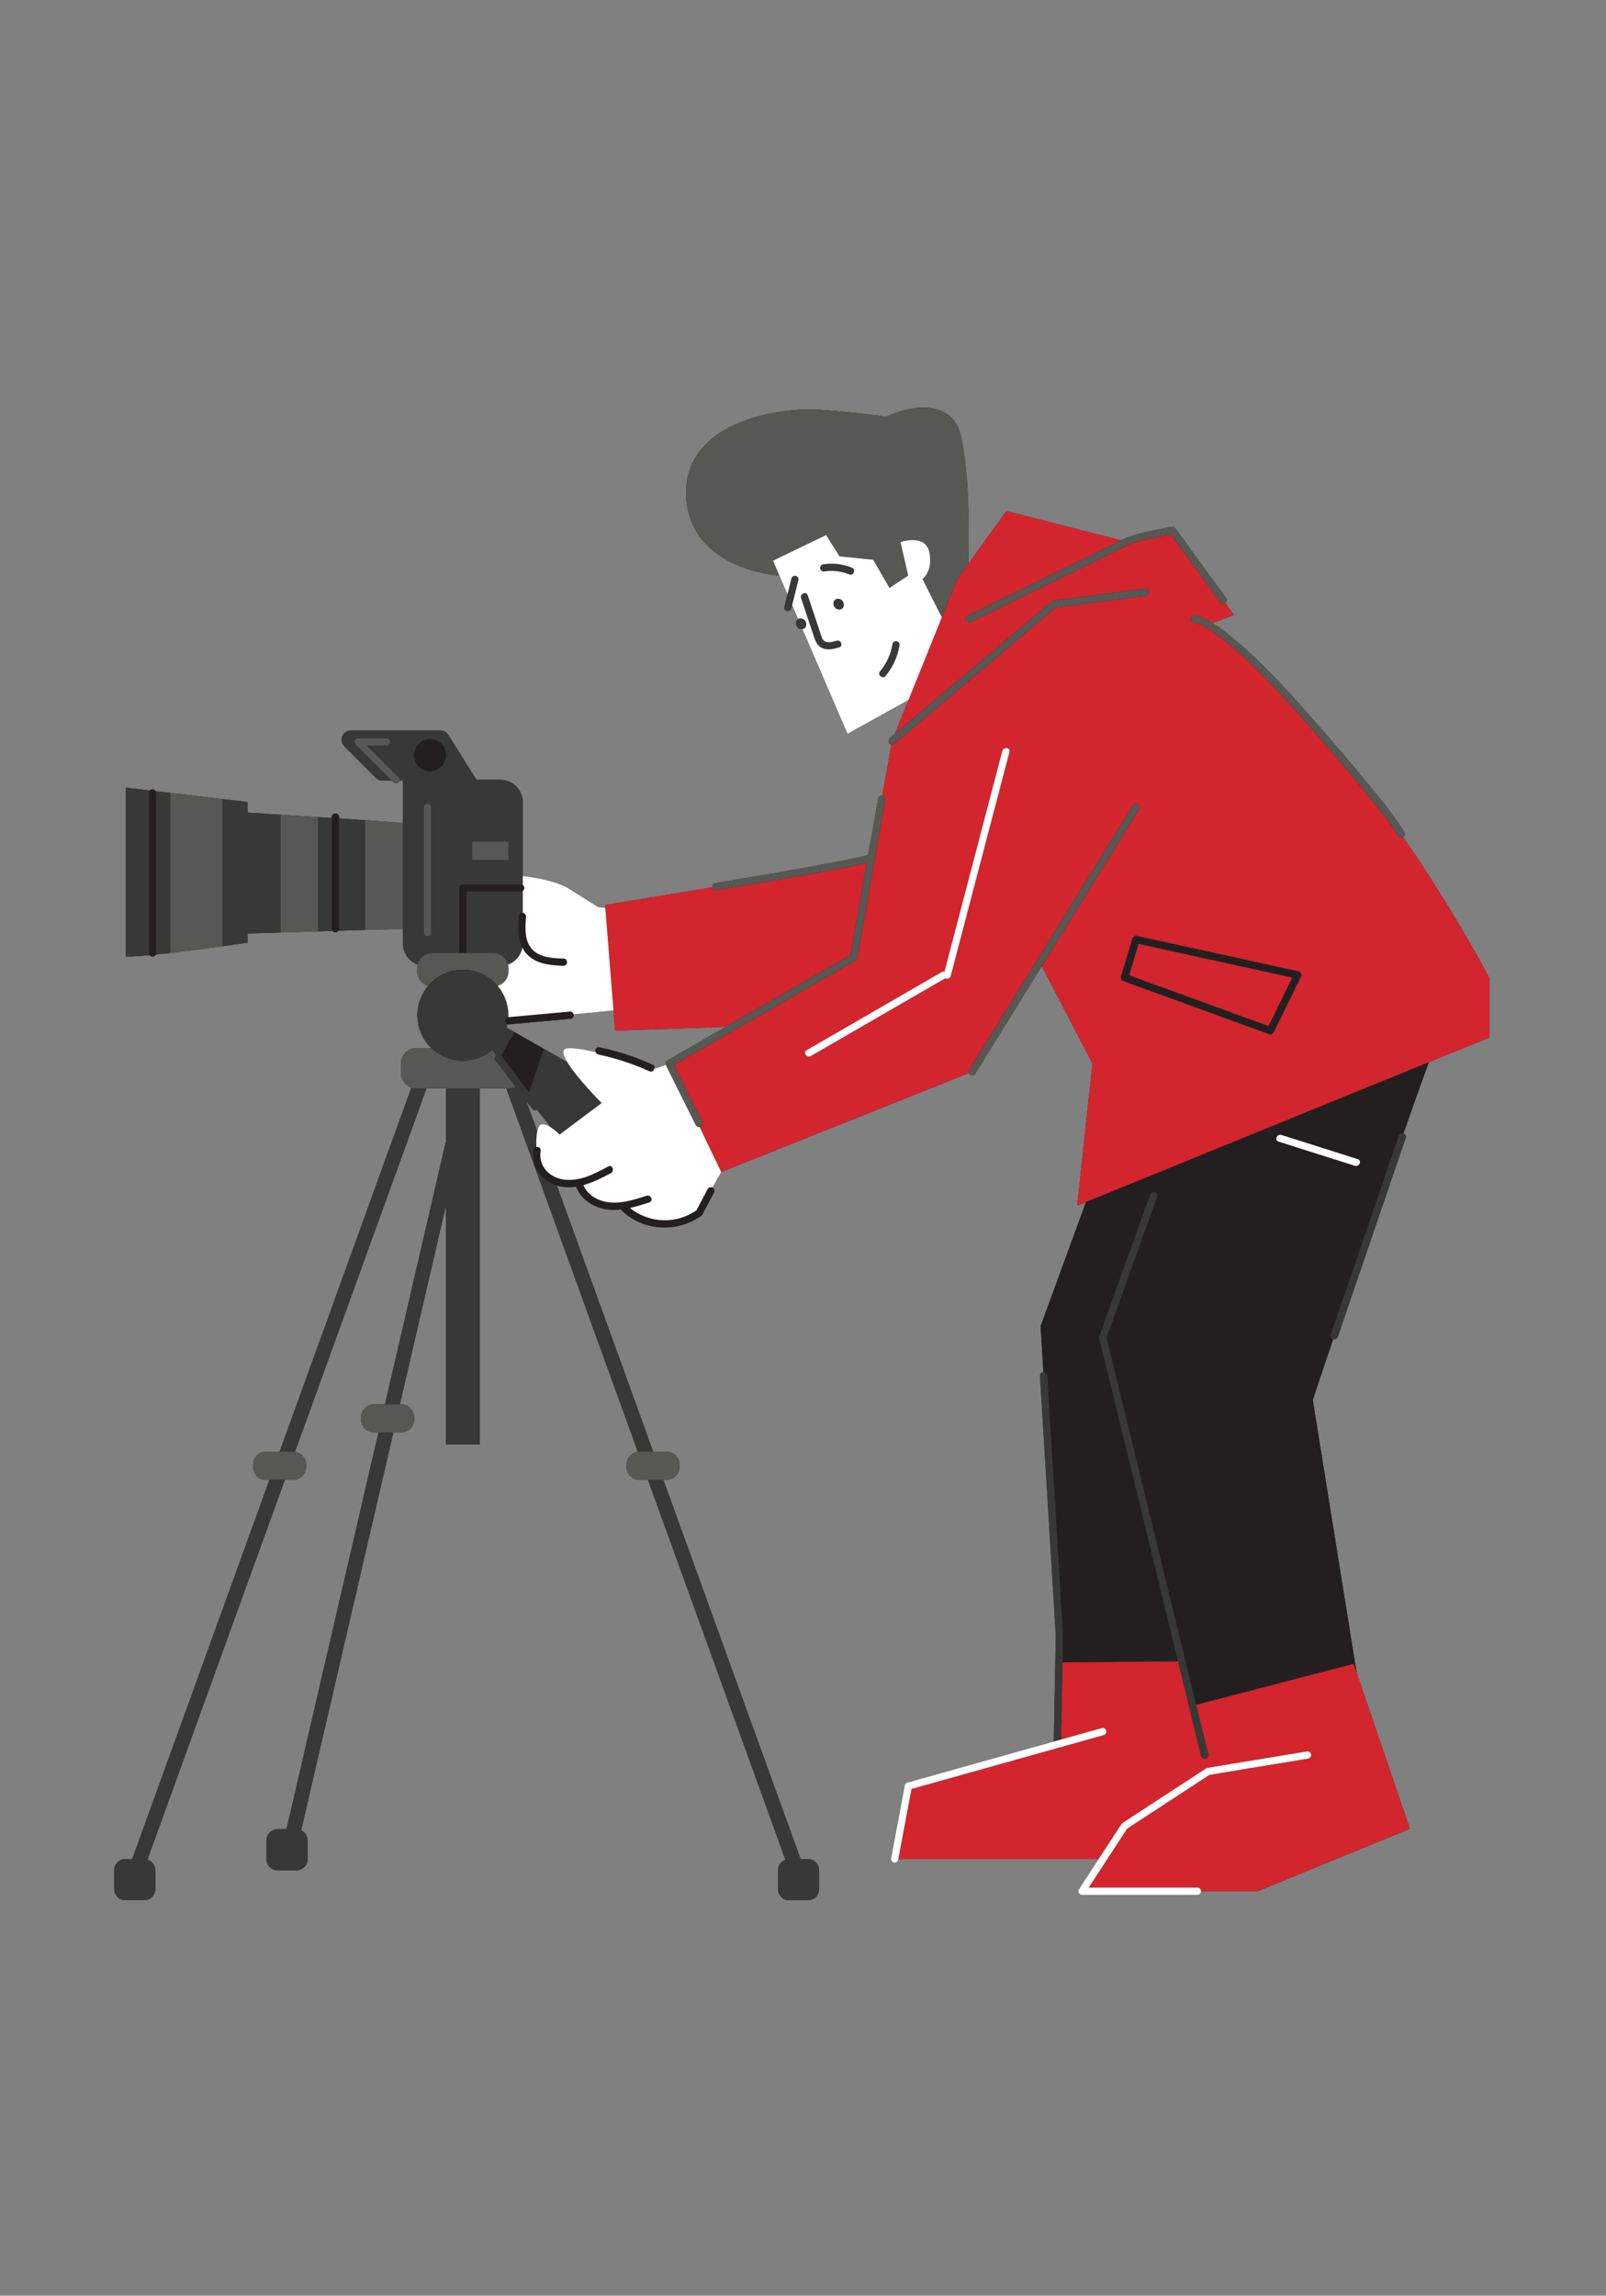 <svg xmlns="http://www.w3.org/2000/svg" xmlns:xlink="http://www.w3.org/1999/xlink" width="627" viewBox="0 0 470.25 672" height="896" preserveAspectRatio="xMidYMid meet"><rect x="0" y="0" width="470.25" height="672" fill="#808080" stroke="none"/><defs><clipPath id="926ef5548e"><path d="M 33.438 119 L 436.297 119 L 436.297 556.484 L 33.438 556.484 Z M 33.438 119 " clip-rule="nonzero"></path></clipPath><clipPath id="e6770a9572"><path d="M 177 149 L 436.297 149 L 436.297 554 L 177 554 Z M 177 149 " clip-rule="nonzero"></path></clipPath><clipPath id="533a339a57"><path d="M 33.438 164 L 412 164 L 412 556.484 L 33.438 556.484 Z M 33.438 164 " clip-rule="nonzero"></path></clipPath></defs><g clip-path="url(#926ef5548e)"><path fill="#231f20" d="M 410.855 245.078 C 411.223 244.824 411.41 244.371 411.277 243.922 C 411.148 243.484 409.293 238.812 383.648 209.633 C 368.68 192.598 359.887 185.391 354.984 182.352 L 361.301 180.02 L 358.738 176.496 C 359.211 176.152 359.316 175.484 358.973 175.012 L 344.156 154.641 C 343.918 154.316 343.516 154.152 343.117 154.223 C 342.676 154.297 332.242 156.102 329.324 157.637 C 329.141 157.73 328.773 157.918 328.254 158.176 L 294.703 149.574 L 283.547 165.016 C 283.652 160.516 283.691 156.012 283.602 151.512 C 283.488 145.609 283.242 139.676 282.418 133.828 C 281.914 130.246 281.441 125.121 278.738 122.387 C 272.059 115.641 259.371 122.012 259.371 122.012 C 259.371 122.012 253 120.887 240.449 119.949 C 227.895 119.016 199.977 123.512 200.914 145.238 C 201.848 166.965 228.223 168.488 228.223 168.488 L 230.578 173.961 C 230.27 175.203 229.961 176.445 229.648 177.691 C 229.512 178.246 230 178.816 230.527 178.895 C 231.137 178.984 231.594 178.555 231.73 178 L 231.945 177.137 L 233.691 181.195 C 232.52 181.859 233.004 184.176 234.742 184.176 C 234.82 184.176 234.891 184.164 234.965 184.152 L 248.156 214.809 L 266.031 204.859 L 262.02 214.816 L 260.484 216.113 C 260.039 216.492 259.98 217.16 260.359 217.609 C 260.527 217.809 260.754 217.906 260.992 217.949 L 258.352 232.902 C 257.773 232.793 257.223 233.184 257.121 233.762 L 254.211 250.234 C 250.688 251.461 225.289 255.891 209.477 258.496 C 208.898 258.59 208.508 259.137 208.602 259.715 L 177.172 264.895 L 177.238 265.75 L 175.242 265.555 C 175.242 265.555 172.219 263.73 166.875 260.301 C 163.137 257.906 156.652 256.848 153.078 256.43 L 153.078 234.855 C 153.078 231.215 150.129 228.266 146.488 228.266 L 139.523 228.266 L 131.258 215.105 C 130.762 214.312 129.895 213.836 128.961 213.836 L 102.738 213.836 C 100.324 213.836 99.113 216.754 100.82 218.465 L 110.102 227.746 C 110.617 228.262 111.316 228.547 112.047 228.539 L 114.723 228.516 L 115.227 229.016 C 115.434 229.223 115.703 229.328 115.977 229.328 C 116.246 229.328 116.52 229.223 116.727 229.016 C 116.875 228.867 116.949 228.684 116.992 228.492 L 117.988 228.48 L 117.988 240.887 C 115.777 240.695 111.727 240.418 106.887 240.09 C 104.504 239.93 101.922 239.758 99.273 239.582 L 99.273 239.195 C 99.273 238.609 98.801 238.133 98.211 238.133 C 97.625 238.133 97.152 238.609 97.152 239.195 L 97.152 239.441 C 95.836 239.355 94.512 239.266 93.191 239.184 C 89.316 238.934 85.504 238.688 82.09 238.477 C 78.172 238.219 74.793 238.004 72.492 237.859 L 72.492 234.75 L 65.195 233.895 L 49.871 232.086 L 45.578 231.586 C 45.395 231.258 45.059 231.027 44.656 231.027 C 44.344 231.027 44.07 231.168 43.875 231.387 L 36.84 230.562 L 36.84 280.07 C 36.84 280.07 39.805 279.938 43.82 279.594 C 44.016 279.852 44.309 280.031 44.656 280.031 C 45.078 280.031 45.434 279.781 45.605 279.43 C 46.969 279.301 48.41 279.148 49.871 278.969 C 55.047 278.34 60.793 277.566 65.195 276.973 C 69.473 276.375 72.492 275.949 72.492 275.949 L 72.492 273.266 L 82.09 272.973 L 93.191 272.637 L 97.395 272.512 C 97.586 272.754 97.875 272.922 98.211 272.922 C 98.574 272.922 98.875 272.734 99.066 272.461 L 106.887 272.223 L 117.988 271.887 L 117.988 276.188 C 117.988 279.023 119.785 281.438 122.297 282.367 C 122.219 282.691 122.168 283.027 122.168 283.375 L 122.168 284.375 C 122.168 286.379 123.516 288.047 125.344 288.582 C 123.383 290.906 122.199 293.902 122.199 297.18 C 122.199 300.969 123.785 304.383 126.324 306.809 L 121.879 306.809 C 119.395 306.809 117.383 308.824 117.383 311.309 L 117.383 314.117 C 117.383 316.098 118.672 317.762 120.453 318.359 L 81.879 424.934 L 77.902 424.934 C 75.797 424.934 74.09 426.641 74.09 428.746 L 74.09 429.367 C 74.09 431.473 75.797 433.18 77.902 433.18 L 78.895 433.18 L 38.711 544.188 L 36.711 544.188 C 34.906 544.188 33.438 545.652 33.438 547.461 L 33.438 552.957 C 33.438 554.766 34.906 556.23 36.711 556.23 L 42.207 556.23 C 44.016 556.23 45.484 554.766 45.484 552.957 L 45.484 547.461 C 45.484 545.988 44.504 544.758 43.168 544.344 L 83.406 433.172 L 85.82 433.172 C 87.926 433.172 89.629 431.469 89.629 429.363 L 89.629 428.738 C 89.629 426.824 88.211 425.254 86.371 424.984 L 124.875 318.609 L 130.594 318.609 L 130.594 333.996 L 112.73 411.062 L 109.547 411.062 C 107.441 411.062 105.734 412.77 105.734 414.875 L 105.734 415.5 C 105.734 417.602 107.441 419.309 109.547 419.309 L 110.816 419.309 L 83.898 535.43 L 81.297 535.43 C 79.492 535.43 78.023 536.898 78.023 538.707 L 78.023 544.203 C 78.023 546.012 79.492 547.477 81.297 547.477 L 86.793 547.477 C 88.602 547.477 90.07 546.012 90.07 544.203 L 90.07 538.707 C 90.07 537.395 89.293 536.273 88.184 535.75 L 115.176 419.309 L 117.469 419.309 C 119.57 419.309 121.277 417.602 121.277 415.5 L 121.277 414.875 C 121.277 412.77 119.57 411.066 117.469 411.066 L 117.086 411.066 L 130.594 352.805 L 130.594 422.785 L 140.469 422.785 L 140.469 318.609 L 148.262 318.609 L 186.762 424.98 C 184.887 425.219 183.434 426.801 183.434 428.742 L 183.434 429.367 C 183.434 431.469 185.141 433.176 187.242 433.176 L 189.727 433.176 L 229.98 544.391 C 228.715 544.844 227.805 546.039 227.805 547.461 L 227.805 552.957 C 227.805 554.766 229.27 556.234 231.078 556.234 L 236.574 556.234 C 238.383 556.234 239.848 554.766 239.848 552.957 L 239.848 547.461 C 239.848 545.652 238.383 544.188 236.574 544.188 L 234.426 544.188 L 194.242 433.176 L 195.164 433.176 C 197.27 433.176 198.973 431.469 198.973 429.367 L 198.973 428.742 C 198.973 426.637 197.266 424.934 195.164 424.934 L 191.258 424.934 L 163.047 346.996 C 163.23 347.051 163.41 347.109 163.598 347.156 C 165.332 347.586 167.047 347.602 168.73 347.355 C 169.898 350.707 173.062 352.91 176.43 353.758 C 178.242 354.211 180.086 354.242 181.926 354.027 C 181.977 354.199 182.07 354.367 182.23 354.516 C 188.5 360.277 197.949 360.879 204.945 356.125 C 205.164 356.059 205.348 355.91 205.492 355.711 C 205.621 355.586 205.703 355.449 205.746 355.305 C 206.859 353.199 207.977 351.094 209.09 348.992 C 209.34 348.523 209.086 347.863 208.621 347.633 C 209.566 345.98 210.484 344.348 211.176 343.074 L 283.695 314.105 C 283.777 314.309 283.906 314.496 284.105 314.621 C 284.281 314.73 284.473 314.781 284.664 314.781 C 285.02 314.781 285.367 314.602 285.566 314.277 L 305.062 282.816 L 319.891 311.336 L 315.406 352.941 L 317.977 351.895 L 304.695 388.203 L 305.516 401.641 C 304.93 401.676 304.484 402.18 304.52 402.766 L 309.141 478.684 L 308.543 509.793 L 265.684 521.797 C 265.293 521.906 265 522.227 264.926 522.625 L 260.914 543.992 C 260.805 544.566 261.184 545.121 261.762 545.23 C 261.828 545.242 261.895 545.25 261.957 545.25 C 262.461 545.25 262.906 544.895 263 544.383 L 263.039 544.188 L 321.688 544.188 L 315.93 553.023 C 315.715 553.352 315.699 553.766 315.887 554.109 C 316.07 554.453 316.43 554.664 316.82 554.664 L 350.621 554.664 C 351.207 554.664 351.684 554.191 351.684 553.605 L 368.234 553.605 L 412.828 535.332 L 397.223 489.602 L 384.383 409.773 C 384.383 409.773 386.777 402.613 390.355 391.996 C 390.469 392.031 390.582 392.051 390.695 392.051 C 391.137 392.051 391.551 391.773 391.699 391.332 L 411.59 333.125 C 411.777 332.574 411.484 331.973 410.934 331.781 C 413.805 323.57 416.395 316.285 418.375 310.938 L 436.078 303.715 L 436.078 286.277 C 436.078 286.273 426.066 266.988 410.855 245.078 Z M 179.641 295.766 L 180.113 301.699 L 212.484 300.578 L 195.391 310.414 C 194.941 310.672 194.77 311.203 194.934 311.68 C 194.129 311.961 193.129 312.332 191.957 312.789 C 191.852 312.758 191.738 312.723 191.629 312.691 C 191.68 312.285 191.52 311.867 191.043 311.648 C 186.066 309.398 180.852 307.699 175.504 306.57 C 174.609 306.383 174.188 307.273 174.406 307.965 C 170.375 307.055 166.988 306.535 165.688 306.949 C 164.461 307.336 164.895 308.902 166.102 310.906 L 159.227 307 L 150.711 302.16 L 148.352 300.82 C 148.445 300.488 148.535 300.152 148.605 299.812 C 148.727 299.848 148.852 299.871 149 299.855 C 155.031 299.309 161.059 298.762 167.09 298.215 C 167.828 298.148 168.082 297.484 167.949 296.918 C 172.875 296.465 177.223 296.02 179.641 295.766 Z M 155.852 324.625 C 156.234 325.137 156.812 325.121 157.234 324.859 C 158.719 326.773 160.121 328.539 161.363 330.039 C 160.285 329.324 159.074 328.801 158.227 329.227 C 157.836 329.422 157.523 330.133 157.316 331.148 L 154.129 322.344 C 154.703 323.105 155.277 323.863 155.852 324.625 Z M 155.852 324.625 " fill-opacity="1" fill-rule="nonzero"></path></g><g clip-path="url(#e6770a9572)"><path fill="#d3252e" d="M 179.641 295.766 L 177.238 265.75 L 177.172 264.895 L 208.602 259.715 C 208.688 260.238 209.137 260.605 209.648 260.605 C 209.703 260.605 209.762 260.602 209.82 260.59 C 209.934 260.57 221.285 258.699 232.516 256.711 C 245.273 254.453 251.105 253.289 253.805 252.539 L 249.031 279.555 L 212.484 300.582 L 180.117 301.699 Z M 350.227 499.012 L 353.754 513.473 C 353.895 514.043 353.547 514.617 352.977 514.758 C 352.891 514.777 352.805 514.789 352.723 514.789 C 352.246 514.789 351.812 514.461 351.691 513.977 L 344.934 486.277 L 311.113 486.605 L 310.68 509.191 L 322.605 505.852 C 323.164 505.695 323.758 506.023 323.914 506.586 C 324.07 507.152 323.742 507.738 323.176 507.895 L 310.395 511.477 C 310.199 511.711 309.914 511.871 309.586 511.871 C 309.582 511.871 309.574 511.871 309.566 511.871 C 309.453 511.867 309.348 511.832 309.246 511.797 L 266.891 523.664 L 263.039 544.188 L 321.691 544.188 L 328.371 533.934 C 328.453 533.812 328.559 533.703 328.68 533.625 L 353.16 517.633 C 353.285 517.555 353.426 517.5 353.57 517.477 L 382.68 512.676 C 383.27 512.574 383.805 512.973 383.898 513.551 C 383.992 514.129 383.602 514.676 383.023 514.77 L 354.137 519.531 L 330.031 535.281 L 318.781 552.539 L 350.621 552.539 C 351.211 552.539 351.684 553.012 351.684 553.598 L 368.234 553.598 L 412.828 535.328 L 397.223 489.598 L 396.34 487.008 Z M 378.422 286.148 L 333.367 276.262 L 330.57 285.496 L 371.449 300.375 Z M 418.375 310.938 L 317.977 351.891 L 315.41 352.941 L 319.895 311.336 L 305.066 282.812 L 333.535 236.867 C 333.844 236.371 333.691 235.715 333.191 235.406 C 332.695 235.094 332.039 235.25 331.73 235.75 L 283.766 313.16 C 283.582 313.457 283.578 313.801 283.699 314.105 L 211.176 343.074 L 204.848 329.91 C 204.945 329.895 205.039 329.867 205.133 329.82 C 205.656 329.559 205.871 328.922 205.609 328.398 L 197.312 311.758 L 250.52 281.148 C 250.793 280.992 250.98 280.723 251.035 280.414 L 259.207 234.133 C 259.312 233.555 258.926 233.004 258.348 232.902 L 260.988 217.949 C 261.051 217.961 261.109 217.988 261.172 217.988 C 261.41 217.988 261.652 217.906 261.855 217.738 L 309.094 177.863 L 335.52 174.406 C 336.102 174.328 336.512 173.797 336.434 173.215 C 336.355 172.633 335.82 172.219 335.242 172.301 L 308.512 175.797 C 308.309 175.824 308.117 175.91 307.961 176.039 L 262.016 214.82 L 266.031 204.863 L 275.766 180.703 L 280.25 169.574 L 283.543 165.016 L 294.699 149.574 L 328.254 158.18 C 321.02 161.793 283.59 180.07 283.188 180.27 C 282.656 180.527 282.441 181.164 282.699 181.688 C 282.883 182.066 283.258 182.285 283.652 182.285 C 283.809 182.285 283.969 182.25 284.117 182.176 C 285.887 181.312 327.52 160.98 330.309 159.52 C 332.34 158.453 339.504 157.023 342.828 156.43 L 357.25 176.262 C 357.594 176.738 358.258 176.84 358.734 176.496 L 361.297 180.023 L 354.977 182.352 C 351.406 180.141 349.891 180.133 349.57 180.168 C 348.984 180.23 348.527 180.758 348.594 181.34 C 348.656 181.922 349.145 182.344 349.727 182.285 C 350.02 182.289 357.137 182.691 382.047 211.039 C 407.148 239.602 409.176 244.383 409.234 244.52 C 409.367 244.984 409.793 245.285 410.254 245.285 C 410.352 245.285 410.449 245.27 410.551 245.242 C 410.664 245.207 410.758 245.148 410.852 245.082 C 426.059 266.992 436.07 286.277 436.07 286.277 L 436.07 303.719 Z M 293.488 219.816 C 287.84 241.355 282.195 262.891 276.547 284.43 C 276.297 284.367 276.02 284.387 275.742 284.547 C 262.559 292.168 249.379 299.789 236.199 307.406 C 235.023 308.09 236.246 309.805 237.422 309.125 C 250.531 301.547 263.645 293.965 276.754 286.387 C 277.312 286.656 278.176 286.465 278.387 285.66 C 284.117 263.816 289.844 241.973 295.57 220.129 C 295.918 218.805 293.832 218.512 293.488 219.816 Z M 328.898 287.148 L 371.621 302.699 C 371.738 302.742 371.863 302.762 371.984 302.762 C 372.379 302.762 372.754 302.543 372.934 302.168 L 380.926 285.867 C 381.066 285.574 381.07 285.234 380.926 284.941 C 380.785 284.648 380.516 284.434 380.199 284.363 L 332.859 273.977 C 332.328 273.863 331.777 274.176 331.617 274.707 L 328.246 285.844 C 328.082 286.383 328.371 286.953 328.898 287.148 Z M 328.898 287.148 " fill-opacity="1" fill-rule="nonzero"></path></g><path fill="#575853" d="M 226.348 164.129 L 228.223 168.492 C 228.223 168.492 201.852 166.965 200.914 145.238 C 199.977 123.512 227.895 119.016 240.449 119.953 C 253 120.887 259.371 122.012 259.371 122.012 C 259.371 122.012 272.059 115.641 278.738 122.387 C 281.445 125.121 281.918 130.246 282.422 133.828 C 283.242 139.676 283.488 145.613 283.605 151.512 C 283.691 156.012 283.656 160.516 283.547 165.016 L 280.254 169.57 L 275.77 180.703 L 270.117 169.504 C 270.117 169.504 273.297 167.145 272.113 161.629 C 270.926 156.113 263.676 158.668 263.676 158.668 L 265.93 168.492 L 260.434 172.105 L 255.688 163.859 L 245.805 162.859 L 241.883 156.613 Z M 151.016 318.215 C 149.039 315.59 147.059 312.965 145.082 310.34 C 144.676 309.801 144.898 309.219 145.328 308.906 C 144.922 308.352 144.539 307.824 144.172 307.32 C 141.844 309.305 138.832 310.508 135.535 310.508 C 131.957 310.508 128.719 309.094 126.324 306.801 L 121.879 306.801 C 119.395 306.801 117.379 308.816 117.379 311.301 L 117.379 314.109 C 117.379 316.09 118.672 317.754 120.449 318.352 C 120.902 318.504 121.375 318.605 121.879 318.605 L 149.188 318.605 C 149.84 318.609 150.457 318.465 151.016 318.215 Z M 49.867 232.086 L 49.867 278.965 C 55.043 278.336 60.789 277.562 65.191 276.965 L 65.191 233.895 Z M 82.086 238.473 L 82.086 272.969 L 93.188 272.633 L 93.188 239.18 C 89.316 238.934 85.5 238.688 82.086 238.473 Z M 117.988 240.887 C 115.777 240.695 111.723 240.414 106.887 240.09 L 106.887 272.219 L 117.988 271.883 Z M 138.227 251.797 L 148.926 251.797 L 148.926 246.324 L 138.227 246.324 Z M 125.188 235.258 C 124.598 235.258 124.125 235.734 124.125 236.32 L 124.125 272.969 C 124.125 273.559 124.598 274.031 125.188 274.031 C 125.773 274.031 126.246 273.559 126.246 272.969 L 126.246 236.32 C 126.246 235.734 125.773 235.258 125.188 235.258 Z M 116.723 227.512 L 107.422 218.234 L 113.199 218.234 C 113.785 218.234 114.262 217.758 114.262 217.172 C 114.262 216.582 113.785 216.109 113.199 216.109 L 104.855 216.109 C 104.426 216.109 104.035 216.367 103.871 216.766 C 103.707 217.164 103.801 217.617 104.105 217.922 L 114.719 228.516 L 115.223 229.016 C 115.43 229.223 115.703 229.328 115.973 229.328 C 116.246 229.328 116.52 229.223 116.727 229.016 C 116.875 228.867 116.949 228.684 116.992 228.492 C 117.066 228.148 116.992 227.777 116.723 227.512 Z M 135.531 283.836 C 139.621 283.836 143.273 285.684 145.723 288.578 C 147.551 288.043 148.898 286.371 148.898 284.367 L 148.898 283.371 C 148.898 283.02 148.848 282.684 148.77 282.359 C 148.312 280.418 146.578 278.965 144.492 278.965 L 126.57 278.965 C 124.484 278.965 122.75 280.418 122.293 282.359 C 122.215 282.684 122.164 283.02 122.164 283.371 L 122.164 284.367 C 122.164 286.371 123.512 288.043 125.344 288.578 C 127.789 285.684 131.445 283.836 135.531 283.836 Z M 186.762 424.98 C 184.887 425.219 183.434 426.801 183.434 428.742 L 183.434 429.363 C 183.434 431.469 185.141 433.176 187.246 433.176 L 195.168 433.176 C 197.27 433.176 198.977 431.469 198.977 429.363 L 198.977 428.742 C 198.977 426.637 197.27 424.93 195.168 424.93 L 187.242 424.93 C 187.078 424.93 186.922 424.957 186.762 424.98 Z M 81.875 424.93 L 77.898 424.93 C 75.793 424.93 74.09 426.637 74.09 428.738 L 74.09 429.363 C 74.09 431.469 75.797 433.172 77.898 433.172 L 85.82 433.172 C 87.926 433.172 89.629 431.469 89.629 429.363 L 89.629 428.738 C 89.629 426.824 88.211 425.254 86.371 424.984 C 86.191 424.957 86.008 424.93 85.82 424.93 Z M 109.547 411.062 C 107.441 411.062 105.734 412.77 105.734 414.875 L 105.734 415.5 C 105.734 417.602 107.441 419.309 109.547 419.309 L 117.469 419.309 C 119.57 419.309 121.277 417.602 121.277 415.5 L 121.277 414.875 C 121.277 412.77 119.57 411.062 117.469 411.062 Z M 333.191 235.406 C 332.695 235.094 332.039 235.25 331.73 235.75 L 283.766 313.16 C 283.582 313.457 283.578 313.801 283.699 314.105 C 283.781 314.309 283.906 314.496 284.109 314.621 C 284.281 314.73 284.477 314.777 284.664 314.777 C 285.023 314.777 285.367 314.602 285.57 314.273 L 305.066 282.812 L 333.535 236.867 C 333.844 236.371 333.691 235.715 333.191 235.406 Z M 261.855 217.738 L 309.098 177.859 L 335.52 174.402 C 336.102 174.328 336.512 173.797 336.434 173.215 C 336.359 172.633 335.824 172.215 335.246 172.301 L 308.512 175.797 C 308.312 175.824 308.121 175.906 307.965 176.039 L 262.02 214.82 L 260.484 216.113 C 260.035 216.492 259.98 217.164 260.359 217.613 C 260.527 217.809 260.754 217.906 260.988 217.949 C 261.051 217.961 261.109 217.988 261.172 217.988 C 261.414 217.988 261.656 217.906 261.855 217.738 Z M 282.703 181.688 C 282.887 182.066 283.262 182.285 283.656 182.285 C 283.812 182.285 283.973 182.25 284.121 182.176 C 285.891 181.312 327.523 160.98 330.312 159.52 C 332.344 158.449 339.508 157.023 342.832 156.43 L 357.254 176.262 C 357.598 176.738 358.262 176.84 358.738 176.496 C 359.211 176.152 359.316 175.488 358.969 175.016 L 344.156 154.645 C 343.918 154.316 343.512 154.152 343.117 154.223 C 342.676 154.301 332.242 156.105 329.324 157.637 C 329.141 157.734 328.773 157.922 328.254 158.18 C 321.023 161.793 283.594 180.07 283.188 180.27 C 282.664 180.527 282.445 181.16 282.703 181.688 Z M 349.574 180.168 C 348.988 180.23 348.535 180.754 348.598 181.34 C 348.66 181.922 349.148 182.34 349.73 182.285 C 350.023 182.289 357.141 182.691 382.051 211.035 C 407.156 239.602 409.184 244.379 409.238 244.516 C 409.371 244.98 409.797 245.281 410.258 245.281 C 410.355 245.281 410.457 245.27 410.555 245.238 C 410.668 245.207 410.766 245.145 410.855 245.082 C 411.219 244.828 411.406 244.371 411.277 243.922 C 411.148 243.484 409.293 238.816 383.645 209.633 C 368.676 192.598 359.887 185.391 354.98 182.352 C 351.414 180.137 349.898 180.129 349.574 180.168 Z M 209.648 260.605 C 209.703 260.605 209.762 260.602 209.82 260.59 C 209.934 260.57 221.285 258.699 232.516 256.711 C 245.273 254.453 251.105 253.289 253.805 252.535 L 249.031 279.555 L 212.484 300.582 L 195.391 310.414 C 194.945 310.672 194.77 311.203 194.934 311.68 C 194.949 311.723 194.949 311.77 194.969 311.809 L 203.711 329.344 C 203.895 329.719 204.27 329.934 204.66 329.934 C 204.723 329.934 204.785 329.922 204.848 329.91 C 204.945 329.895 205.043 329.867 205.133 329.82 C 205.66 329.559 205.871 328.922 205.609 328.398 L 197.316 311.758 L 250.52 281.148 C 250.793 280.992 250.98 280.723 251.035 280.414 L 259.207 234.133 C 259.312 233.555 258.926 233.004 258.348 232.902 C 257.773 232.797 257.219 233.188 257.121 233.766 L 254.211 250.238 C 250.684 251.465 225.289 255.891 209.477 258.5 C 208.895 258.594 208.504 259.141 208.602 259.719 C 208.688 260.238 209.137 260.605 209.648 260.605 Z M 209.648 260.605 " fill-opacity="1" fill-rule="nonzero"></path><path fill="#231f20" d="M 317.977 351.891 L 304.699 388.199 L 305.516 401.641 C 306.09 401.621 306.605 402.051 306.641 402.637 L 311.266 478.637 L 311.113 486.605 L 344.934 486.277 L 321.859 391.707 C 321.812 391.504 321.82 391.289 321.891 391.094 L 336.809 349.621 C 337.008 349.07 337.613 348.785 338.168 348.98 C 338.719 349.184 339.004 349.789 338.805 350.34 L 324 391.512 L 350.227 499.012 L 396.34 487.012 L 397.223 489.602 L 384.383 409.77 C 384.383 409.77 386.777 402.613 390.355 391.992 C 390.355 391.992 390.352 391.992 390.352 391.992 C 389.797 391.801 389.5 391.199 389.691 390.645 L 409.582 332.438 C 409.77 331.883 410.375 331.59 410.93 331.773 C 410.934 331.777 410.934 331.777 410.938 331.781 C 413.805 323.566 416.395 316.281 418.375 310.938 Z M 396.723 341.25 L 374.348 334.164 C 373.059 333.754 373.934 331.816 375.211 332.223 C 382.668 334.586 390.129 336.949 397.586 339.312 C 398.879 339.719 398 341.656 396.723 341.25 Z M 99.273 271.859 C 99.273 272.086 99.184 272.285 99.062 272.457 C 98.871 272.73 98.57 272.918 98.211 272.918 C 97.871 272.918 97.586 272.75 97.391 272.508 C 97.246 272.324 97.148 272.105 97.148 271.859 L 97.148 239.191 C 97.148 238.605 97.625 238.129 98.211 238.129 C 98.797 238.129 99.273 238.605 99.273 239.191 Z M 136.594 260.988 L 136.594 278.965 L 134.473 278.965 L 134.473 259.926 C 134.473 259.34 134.945 258.867 135.531 258.867 L 152.492 258.867 C 152.715 258.867 152.91 258.949 153.078 259.066 C 153.359 259.258 153.555 259.562 153.555 259.926 C 153.555 260.293 153.359 260.598 153.078 260.789 C 152.906 260.906 152.715 260.988 152.492 260.988 Z M 45.715 278.965 C 45.715 279.133 45.668 279.285 45.602 279.426 C 45.43 279.777 45.074 280.027 44.656 280.027 C 44.305 280.027 44.012 279.848 43.816 279.59 C 43.688 279.41 43.594 279.203 43.594 278.965 L 43.594 232.086 C 43.594 231.812 43.703 231.57 43.871 231.383 C 44.066 231.168 44.34 231.023 44.656 231.023 C 45.055 231.023 45.391 231.254 45.574 231.582 C 45.656 231.734 45.715 231.898 45.715 232.086 Z M 121.207 221.043 C 121.207 218.438 123.316 216.328 125.918 216.328 C 128.523 216.328 130.633 218.438 130.633 221.043 C 130.633 223.645 128.523 225.754 125.918 225.754 C 123.316 225.754 121.207 223.645 121.207 221.043 Z M 150.711 302.16 L 159.227 307 L 154.898 319.844 C 152.199 316.262 149.496 312.68 146.797 309.098 C 146.777 309.074 146.754 309.066 146.73 309.043 C 148.051 306.664 149.488 304.145 150.711 302.16 Z M 328.898 287.148 L 371.621 302.699 C 371.738 302.742 371.863 302.762 371.984 302.762 C 372.379 302.762 372.754 302.543 372.934 302.168 L 380.926 285.867 C 381.066 285.574 381.07 285.234 380.926 284.941 C 380.785 284.648 380.516 284.434 380.199 284.363 L 332.859 273.977 C 332.328 273.863 331.777 274.176 331.617 274.707 L 328.246 285.844 C 328.082 286.383 328.371 286.953 328.898 287.148 Z M 333.367 276.262 L 378.422 286.148 L 371.449 300.375 L 330.57 285.496 Z M 208.566 347.59 C 208.586 347.602 208.602 347.621 208.621 347.629 C 209.09 347.863 209.34 348.523 209.094 348.988 C 207.977 351.094 206.863 353.195 205.746 355.301 C 205.703 355.449 205.621 355.582 205.496 355.711 C 205.348 355.91 205.164 356.055 204.945 356.125 C 197.953 360.879 188.5 360.277 182.234 354.512 C 182.074 354.367 181.977 354.199 181.93 354.027 C 180.09 354.242 178.242 354.211 176.43 353.754 C 173.066 352.906 169.898 350.707 168.734 347.352 C 167.051 347.602 165.336 347.582 163.598 347.152 C 163.414 347.105 163.234 347.047 163.051 346.992 C 158.52 345.617 155.441 341.477 156.219 336.605 C 156.305 336.09 156.66 335.82 157.059 335.758 C 157.695 335.652 158.434 336.086 158.301 336.914 C 157.59 341.379 160.938 344.727 165.172 345.289 C 169.812 345.906 174.164 343.535 178.117 341.426 C 179.324 340.785 180.047 342.773 178.867 343.402 C 176.336 344.754 173.633 346.137 170.82 346.906 C 171.926 349.535 174.535 351.223 177.316 351.781 C 181.379 352.598 185.527 351.23 189.355 350 C 190.652 349.586 191.395 351.562 190.102 351.977 C 188.277 352.562 186.375 353.172 184.441 353.598 C 190.051 358.09 197.945 358.434 203.914 354.281 C 205 352.23 206.086 350.18 207.172 348.133 C 207.449 347.613 208 347.371 208.566 347.59 Z M 191.629 312.691 C 191.551 313.332 190.938 313.934 190.18 313.59 C 185.367 311.414 180.352 309.762 175.184 308.672 C 174.754 308.578 174.512 308.293 174.406 307.965 C 174.188 307.277 174.609 306.387 175.504 306.574 C 180.852 307.703 186.066 309.398 191.043 311.652 C 191.52 311.867 191.68 312.285 191.629 312.691 Z M 153.078 267.199 C 153.59 267.285 154.07 267.699 154.023 268.363 C 153.789 271.531 153.496 275.391 155.855 277.906 C 158.191 280.395 161.988 280.484 165.152 280.602 C 165.73 280.625 166.113 281.293 166.031 281.805 C 165.941 282.414 165.402 282.723 164.832 282.699 C 161.016 282.559 156.844 282.195 154.141 279.148 C 153.656 278.605 153.273 278.023 152.961 277.406 C 151.535 274.594 151.711 271.137 151.941 268.055 C 151.992 267.363 152.551 267.109 153.078 267.199 Z M 149 299.855 C 148.855 299.871 148.727 299.848 148.605 299.812 C 147.621 299.535 147.578 297.859 148.777 297.75 C 148.797 297.746 148.82 297.746 148.84 297.746 C 154.848 297.199 160.855 296.652 166.867 296.105 C 167.477 296.051 167.844 296.453 167.953 296.918 C 168.086 297.484 167.828 298.145 167.09 298.215 C 161.059 298.762 155.031 299.309 149 299.855 Z M 149 299.855 " fill-opacity="1" fill-rule="nonzero"></path><g clip-path="url(#533a339a57)"><path fill="#383936" d="M 189.73 433.176 L 194.246 433.176 L 234.426 544.188 L 236.574 544.188 C 238.383 544.188 239.852 545.652 239.852 547.461 L 239.852 552.957 C 239.852 554.766 238.383 556.23 236.574 556.23 L 231.082 556.23 C 229.273 556.23 227.805 554.766 227.805 552.957 L 227.805 547.461 C 227.805 546.039 228.719 544.84 229.984 544.387 Z M 156.223 336.605 C 156.305 336.09 156.66 335.82 157.059 335.758 C 156.969 334.008 157.07 332.359 157.316 331.148 L 154.129 322.344 C 154.703 323.105 155.277 323.867 155.852 324.625 C 156.234 325.137 156.812 325.121 157.234 324.863 C 158.719 326.773 160.121 328.543 161.363 330.043 C 162.707 330.93 163.852 332.113 163.852 332.113 L 176.172 322.875 C 176.172 322.875 168.957 315.652 166.102 310.906 L 159.227 307 L 154.898 319.844 C 152.199 316.262 149.496 312.68 146.797 309.098 C 146.777 309.074 146.754 309.066 146.73 309.043 C 148.055 306.668 149.488 304.145 150.715 302.16 L 148.355 300.82 C 148.449 300.488 148.539 300.156 148.605 299.816 C 147.621 299.539 147.578 297.859 148.777 297.754 C 148.801 297.75 148.82 297.746 148.844 297.746 C 148.852 297.555 148.871 297.367 148.871 297.176 C 148.871 293.898 147.684 290.902 145.723 288.582 C 143.277 285.684 139.621 283.84 135.535 283.84 C 131.445 283.84 127.793 285.684 125.348 288.582 C 123.387 290.902 122.199 293.898 122.199 297.176 C 122.199 300.965 123.789 304.379 126.324 306.809 C 128.719 309.098 131.961 310.512 135.535 310.512 C 138.836 310.512 141.848 309.309 144.176 307.324 C 144.539 307.828 144.926 308.355 145.328 308.91 C 144.902 309.223 144.676 309.805 145.086 310.344 C 147.062 312.969 149.039 315.594 151.02 318.219 C 150.461 318.469 149.844 318.613 149.191 318.613 L 148.266 318.613 L 186.766 424.98 C 186.926 424.961 187.082 424.934 187.246 424.934 L 191.266 424.934 L 163.055 346.996 C 158.52 345.617 155.445 341.477 156.223 336.605 Z M 120.449 318.355 L 81.875 424.93 L 85.82 424.93 C 86.012 424.93 86.191 424.957 86.371 424.984 L 124.875 318.609 L 121.879 318.609 C 121.375 318.609 120.902 318.508 120.449 318.355 Z M 38.711 544.188 L 36.711 544.188 C 34.906 544.188 33.438 545.652 33.438 547.461 L 33.438 552.957 C 33.438 554.766 34.906 556.23 36.711 556.23 L 42.207 556.23 C 44.016 556.23 45.484 554.766 45.484 552.957 L 45.484 547.461 C 45.484 545.988 44.504 544.758 43.168 544.344 L 83.406 433.172 L 78.891 433.172 Z M 83.898 535.43 L 81.297 535.43 C 79.492 535.43 78.023 536.898 78.023 538.707 L 78.023 544.203 C 78.023 546.012 79.492 547.477 81.297 547.477 L 86.793 547.477 C 88.602 547.477 90.07 546.012 90.07 544.203 L 90.07 538.707 C 90.07 537.395 89.293 536.273 88.184 535.75 L 115.176 419.309 L 110.816 419.309 Z M 130.594 318.609 L 130.594 334 L 112.73 411.062 L 117.09 411.062 L 130.594 352.805 L 130.594 422.781 L 140.473 422.781 L 140.473 318.609 Z M 72.488 237.855 L 72.488 234.746 L 65.191 233.891 L 65.191 276.965 C 69.469 276.371 72.488 275.945 72.488 275.945 L 72.488 273.262 L 82.086 272.969 L 82.086 238.473 C 78.168 238.215 74.789 238 72.488 237.855 Z M 99.273 239.578 L 99.273 271.859 C 99.273 272.086 99.184 272.285 99.062 272.457 L 106.887 272.219 L 106.887 240.09 C 104.504 239.93 101.918 239.758 99.273 239.578 Z M 97.148 239.438 C 95.832 239.352 94.508 239.266 93.188 239.18 L 93.188 272.633 L 97.391 272.508 C 97.246 272.324 97.148 272.105 97.148 271.859 Z M 43.594 232.086 C 43.594 231.812 43.703 231.57 43.871 231.383 L 36.836 230.559 L 36.836 280.066 C 36.836 280.066 39.801 279.934 43.816 279.59 C 43.688 279.41 43.594 279.203 43.594 278.965 Z M 45.574 231.582 C 45.656 231.734 45.715 231.898 45.715 232.086 L 45.715 278.965 C 45.715 279.133 45.668 279.285 45.602 279.426 C 46.965 279.297 48.406 279.145 49.867 278.965 L 49.867 232.086 Z M 122.293 282.359 C 119.781 281.43 117.988 279.02 117.988 276.184 L 117.988 228.48 L 116.992 228.488 C 117.066 228.148 116.992 227.777 116.723 227.512 L 107.422 218.23 L 113.199 218.23 C 113.785 218.23 114.262 217.758 114.262 217.172 C 114.262 216.582 113.785 216.109 113.199 216.109 L 104.855 216.109 C 104.426 216.109 104.035 216.367 103.871 216.766 C 103.707 217.16 103.801 217.617 104.105 217.922 L 114.719 228.512 L 112.047 228.539 C 111.316 228.547 110.617 228.262 110.102 227.746 L 100.82 218.465 C 99.109 216.754 100.32 213.832 102.738 213.832 L 128.961 213.832 C 129.891 213.832 130.758 214.312 131.258 215.102 L 139.523 228.262 L 146.484 228.262 C 150.125 228.262 153.078 231.215 153.078 234.855 L 153.078 259.066 C 152.906 258.949 152.715 258.863 152.492 258.863 L 135.531 258.863 C 134.945 258.863 134.473 259.34 134.473 259.926 L 134.473 278.965 L 126.57 278.965 C 124.488 278.965 122.754 280.418 122.293 282.359 Z M 121.207 221.043 C 121.207 223.645 123.316 225.754 125.918 225.754 C 128.523 225.754 130.633 223.645 130.633 221.043 C 130.633 218.438 128.523 216.328 125.918 216.328 C 123.316 216.328 121.207 218.438 121.207 221.043 Z M 126.246 236.32 C 126.246 235.734 125.773 235.258 125.188 235.258 C 124.598 235.258 124.125 235.734 124.125 236.32 L 124.125 272.969 C 124.125 273.559 124.598 274.031 125.188 274.031 C 125.773 274.031 126.246 273.559 126.246 272.969 Z M 138.227 246.324 L 138.227 251.797 L 148.926 251.797 L 148.926 246.324 Z M 152.961 277.406 C 151.535 274.598 151.711 271.137 151.941 268.055 C 151.992 267.363 152.551 267.109 153.078 267.199 L 153.078 260.789 C 152.906 260.906 152.715 260.992 152.492 260.992 L 136.594 260.992 L 136.594 278.965 L 144.492 278.965 C 146.578 278.965 148.312 280.418 148.773 282.363 C 150.914 281.566 152.531 279.699 152.961 277.406 Z M 352.723 514.789 C 352.805 514.789 352.891 514.777 352.977 514.758 C 353.547 514.617 353.895 514.043 353.754 513.473 L 350.227 499.012 L 324 391.512 L 338.809 350.34 C 339.004 349.789 338.719 349.18 338.168 348.98 C 337.613 348.785 337.008 349.07 336.809 349.621 L 321.891 391.094 C 321.82 391.293 321.812 391.504 321.859 391.707 L 344.934 486.277 L 351.691 513.977 C 351.809 514.461 352.246 514.789 352.723 514.789 Z M 309.566 511.871 C 309.574 511.871 309.582 511.871 309.59 511.871 C 309.918 511.871 310.199 511.711 310.395 511.477 L 309.246 511.801 C 309.348 511.836 309.453 511.867 309.566 511.871 Z M 310.68 509.191 L 311.113 486.605 L 311.266 478.637 L 306.641 402.637 C 306.605 402.051 306.09 401.621 305.516 401.641 C 304.93 401.676 304.488 402.18 304.523 402.766 L 309.145 478.68 L 308.547 509.789 Z M 409.582 332.438 L 389.691 390.645 C 389.5 391.199 389.797 391.801 390.352 391.992 C 390.352 391.992 390.355 391.992 390.355 391.992 C 390.469 392.031 390.582 392.051 390.695 392.051 C 391.137 392.051 391.551 391.773 391.699 391.332 L 411.59 333.125 C 411.781 332.57 411.484 331.973 410.938 331.781 C 410.934 331.777 410.93 331.777 410.93 331.773 C 410.375 331.59 409.77 331.879 409.582 332.438 Z M 244.945 187.543 C 243.836 187.867 242.184 188.398 241.191 187.492 C 240.711 187.055 240.539 186.348 240.344 185.758 C 240.09 184.992 239.836 184.23 239.582 183.465 C 238.562 180.406 237.547 177.348 236.527 174.293 C 236.098 172.992 234.133 173.773 234.559 175.059 C 235.758 178.656 236.953 182.254 238.152 185.852 C 238.66 187.387 239.141 188.953 240.723 189.688 C 242.328 190.434 244.082 189.992 245.691 189.52 C 246.996 189.137 246.25 187.16 244.945 187.543 Z M 261.309 188.559 C 260.836 191.496 259.586 194.242 257.68 196.527 C 256.809 197.574 258.43 198.918 259.305 197.867 C 261.441 195.297 262.859 192.168 263.391 188.867 C 263.605 187.52 261.523 187.211 261.309 188.559 Z M 241.309 167.285 C 243.789 166.895 246.316 167.176 248.637 168.141 C 249.887 168.656 250.754 166.719 249.5 166.199 C 246.848 165.102 243.922 164.73 241.086 165.18 C 240.52 165.266 240.086 165.77 240.148 166.352 C 240.207 166.902 240.742 167.375 241.309 167.285 Z M 232.902 168.551 C 232.293 168.461 231.836 168.891 231.699 169.445 C 231.324 170.949 230.949 172.457 230.578 173.961 C 230.27 175.207 229.961 176.449 229.648 177.691 C 229.512 178.246 230 178.816 230.527 178.895 C 231.137 178.988 231.594 178.555 231.73 178 L 231.945 177.141 L 233.781 169.754 C 233.918 169.199 233.43 168.629 232.902 168.551 Z M 245.402 175.27 C 243.379 175.27 243.711 178.43 245.738 178.43 C 247.762 178.43 247.43 175.27 245.402 175.27 Z M 234.41 181.016 C 234.121 181.016 233.887 181.086 233.691 181.195 C 232.52 181.859 233.008 184.176 234.746 184.176 C 234.824 184.176 234.891 184.164 234.965 184.152 C 236.734 183.926 236.359 181.016 234.41 181.016 Z M 234.41 181.016 " fill-opacity="1" fill-rule="nonzero"></path></g><path fill="#ffffff" d="M 275.77 180.703 L 270.117 169.504 C 270.117 169.504 273.297 167.145 272.113 161.629 C 270.926 156.113 263.676 158.668 263.676 158.668 L 265.93 168.492 L 260.434 172.105 L 255.688 163.859 L 245.805 162.859 L 241.883 156.613 L 226.344 164.129 L 228.223 168.492 L 230.578 173.961 C 230.949 172.457 231.324 170.949 231.699 169.445 C 231.836 168.891 232.293 168.461 232.902 168.551 C 233.43 168.629 233.918 169.203 233.781 169.754 L 231.945 177.141 L 233.691 181.195 C 233.883 181.086 234.121 181.016 234.406 181.016 C 236.355 181.016 236.73 183.926 234.965 184.152 L 248.156 214.809 L 266.031 204.863 Z M 241.086 165.18 C 243.922 164.73 246.848 165.102 249.5 166.199 C 250.754 166.719 249.883 168.656 248.637 168.141 C 246.316 167.176 243.789 166.895 241.309 167.285 C 240.742 167.375 240.211 166.902 240.148 166.352 C 240.086 165.77 240.52 165.266 241.086 165.18 Z M 245.695 189.516 C 244.082 189.988 242.332 190.434 240.723 189.688 C 239.141 188.953 238.664 187.383 238.152 185.852 C 236.957 182.254 235.758 178.656 234.562 175.059 C 234.133 173.773 236.098 172.992 236.531 174.289 C 237.547 177.348 238.566 180.406 239.582 183.465 C 239.836 184.227 240.09 184.992 240.344 185.758 C 240.543 186.348 240.715 187.055 241.191 187.488 C 242.184 188.398 243.836 187.867 244.945 187.539 C 246.25 187.16 246.996 189.137 245.695 189.516 Z M 245.738 178.43 C 243.711 178.43 243.379 175.27 245.402 175.27 C 247.43 175.27 247.762 178.43 245.738 178.43 Z M 259.305 197.867 C 258.43 198.918 256.809 197.574 257.68 196.527 C 259.582 194.242 260.836 191.496 261.309 188.559 C 261.523 187.215 263.605 187.52 263.391 188.871 C 262.859 192.168 261.441 195.297 259.305 197.867 Z M 211.176 343.074 C 210.484 344.344 209.566 345.977 208.621 347.629 C 208.602 347.621 208.586 347.602 208.566 347.59 C 208 347.371 207.449 347.609 207.172 348.133 C 206.086 350.184 205 352.234 203.914 354.281 C 197.945 358.434 190.051 358.094 184.441 353.598 C 186.375 353.172 188.281 352.566 190.105 351.98 C 191.398 351.566 190.656 349.586 189.355 350.004 C 185.527 351.23 181.379 352.602 177.316 351.785 C 174.539 351.227 171.926 349.535 170.82 346.906 C 173.633 346.141 176.336 344.754 178.867 343.402 C 180.047 342.773 179.324 340.785 178.121 341.43 C 174.168 343.539 169.812 345.91 165.176 345.293 C 160.938 344.73 157.59 341.383 158.305 336.918 C 158.438 336.086 157.695 335.656 157.059 335.758 C 156.969 334.008 157.07 332.363 157.316 331.152 C 157.527 330.137 157.836 329.422 158.227 329.227 C 159.078 328.801 160.285 329.328 161.363 330.043 C 162.711 330.934 163.855 332.113 163.855 332.113 L 176.172 322.875 C 176.172 322.875 168.957 315.656 166.102 310.91 C 164.898 308.906 164.465 307.34 165.688 306.949 C 166.988 306.535 170.379 307.059 174.41 307.965 C 174.516 308.293 174.754 308.582 175.184 308.672 C 180.352 309.762 185.371 311.414 190.184 313.59 C 190.941 313.934 191.555 313.336 191.633 312.691 C 191.742 312.727 191.855 312.762 191.961 312.793 C 193.129 312.336 194.129 311.965 194.934 311.68 C 194.949 311.723 194.949 311.77 194.969 311.812 L 203.711 329.348 C 203.898 329.719 204.273 329.934 204.664 329.934 C 204.727 329.934 204.789 329.922 204.852 329.914 L 207.168 334.738 L 204.852 329.914 Z M 153.078 259.066 L 153.078 256.43 C 156.648 256.848 163.137 257.906 166.871 260.301 C 172.219 263.73 175.242 265.555 175.242 265.555 L 177.238 265.75 L 179.641 295.766 C 177.223 296.02 172.875 296.461 167.949 296.918 C 167.844 296.453 167.477 296.051 166.863 296.105 C 160.855 296.652 154.848 297.199 148.84 297.746 C 148.848 297.555 148.867 297.367 148.867 297.176 C 148.867 293.898 147.68 290.898 145.723 288.578 C 147.551 288.043 148.898 286.371 148.898 284.367 L 148.898 283.371 C 148.898 283.02 148.848 282.684 148.77 282.359 C 150.914 281.566 152.531 279.699 152.961 277.406 C 153.273 278.023 153.656 278.609 154.137 279.152 C 156.844 282.195 161.012 282.559 164.832 282.703 C 165.402 282.723 165.938 282.414 166.031 281.805 C 166.113 281.293 165.727 280.625 165.152 280.602 C 161.988 280.484 158.191 280.398 155.855 277.906 C 153.492 275.391 153.785 271.531 154.02 268.367 C 154.07 267.699 153.59 267.285 153.078 267.199 L 153.078 260.789 C 153.355 260.598 153.551 260.293 153.551 259.93 C 153.551 259.562 153.359 259.258 153.078 259.066 Z M 351.684 553.602 C 351.684 554.188 351.211 554.664 350.621 554.664 L 316.82 554.664 C 316.43 554.664 316.07 554.449 315.887 554.109 C 315.699 553.766 315.719 553.348 315.93 553.023 L 321.691 544.188 L 328.371 533.934 C 328.453 533.812 328.559 533.707 328.68 533.625 L 353.16 517.637 C 353.285 517.555 353.426 517.5 353.57 517.477 L 382.68 512.68 C 383.27 512.574 383.805 512.973 383.898 513.551 C 383.992 514.129 383.602 514.676 383.023 514.773 L 354.137 519.535 L 330.031 535.281 L 318.781 552.539 L 350.621 552.539 C 351.211 552.539 351.684 553.016 351.684 553.602 Z M 266.895 523.664 L 263.039 544.188 L 263.004 544.383 C 262.906 544.891 262.461 545.246 261.961 545.246 C 261.895 545.246 261.832 545.238 261.762 545.227 C 261.188 545.117 260.809 544.566 260.918 543.988 L 264.926 522.621 C 265 522.223 265.297 521.902 265.684 521.797 L 308.547 509.789 L 310.68 509.191 L 322.605 505.852 C 323.164 505.695 323.758 506.02 323.914 506.586 C 324.07 507.148 323.742 507.734 323.176 507.895 L 310.395 511.477 L 309.246 511.797 Z M 295.57 220.125 C 289.844 241.969 284.113 263.816 278.387 285.66 C 278.176 286.461 277.312 286.656 276.754 286.383 C 263.641 293.965 250.531 301.543 237.418 309.125 C 236.246 309.801 235.02 308.086 236.195 307.406 C 249.379 299.785 262.559 292.164 275.742 284.543 C 276.02 284.383 276.297 284.363 276.547 284.426 C 282.195 262.891 287.84 241.352 293.488 219.816 C 293.832 218.512 295.918 218.805 295.57 220.125 Z M 396.723 341.25 L 374.348 334.164 C 373.059 333.754 373.934 331.816 375.211 332.223 C 382.668 334.586 390.129 336.949 397.586 339.312 C 398.879 339.719 398 341.656 396.723 341.25 Z M 396.723 341.25 " fill-opacity="1" fill-rule="nonzero"></path></svg>